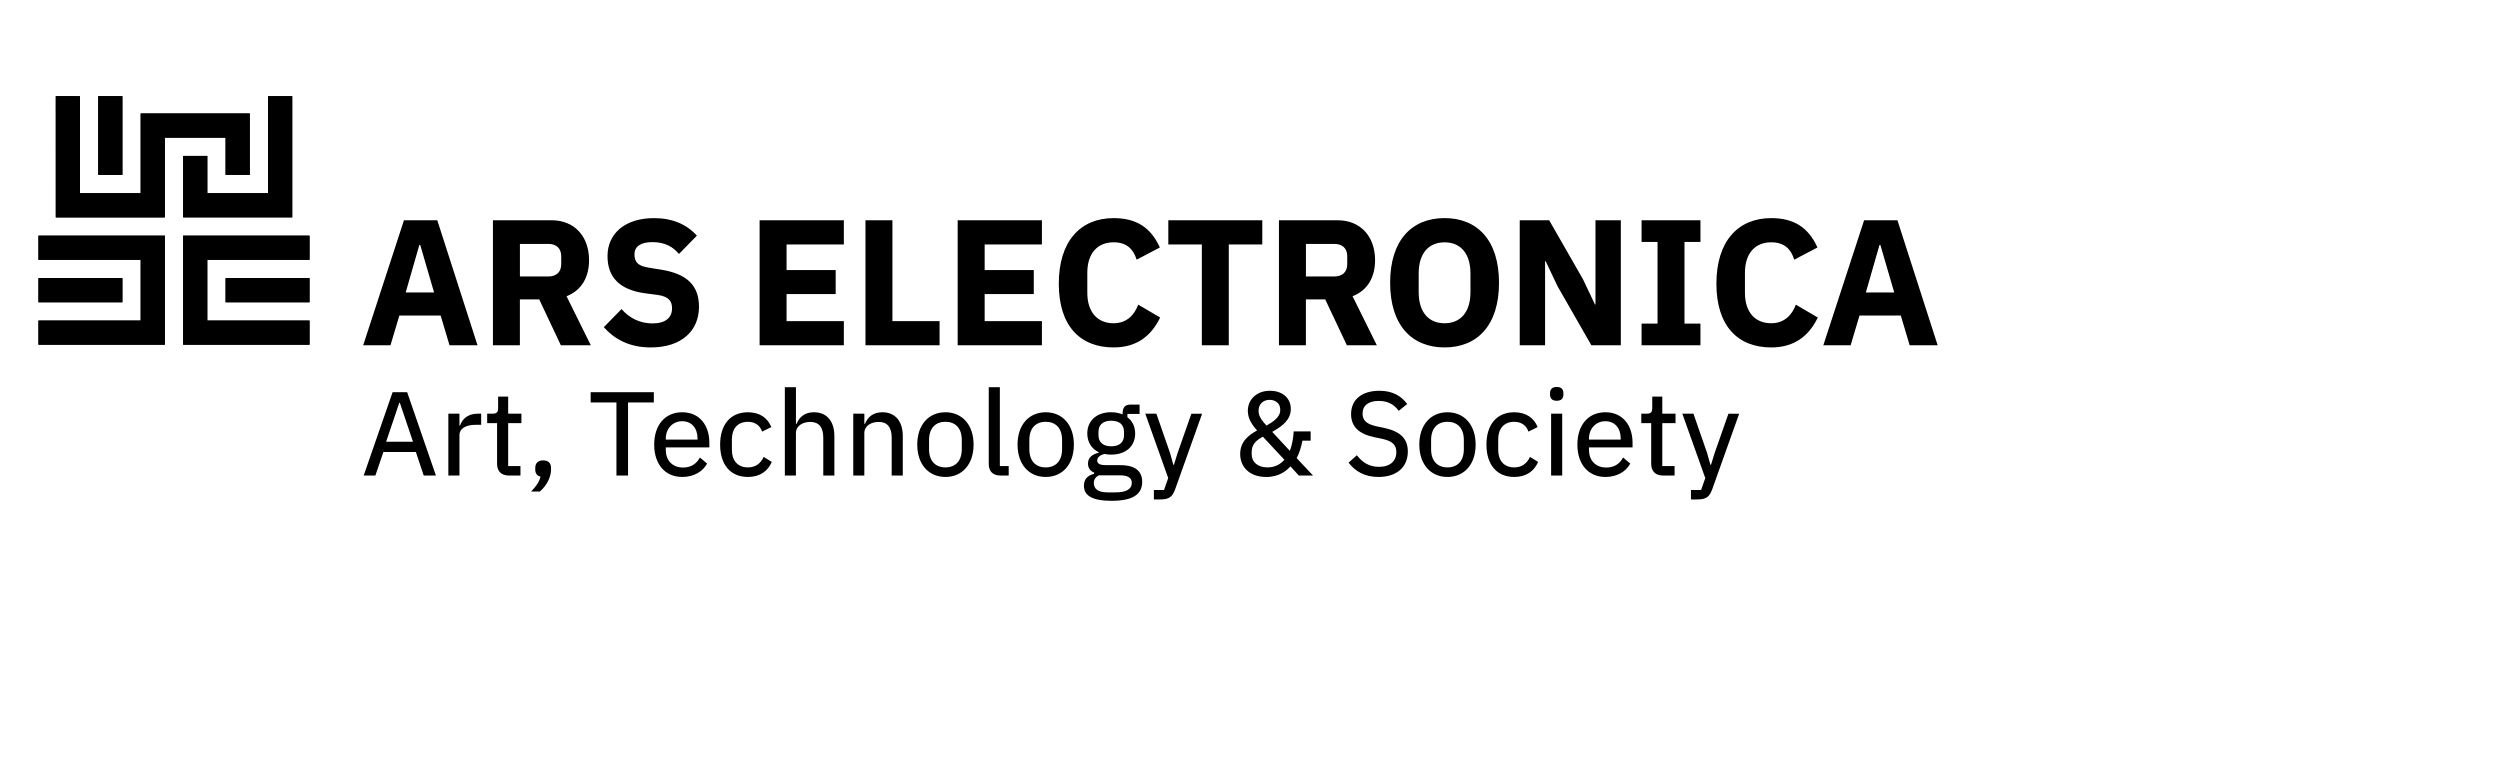 <?xml version="1.0" encoding="utf-8"?>
<!-- Generator: Adobe Illustrator 24.1.0, SVG Export Plug-In . SVG Version: 6.00 Build 0)  -->
<svg version="1.1" id="Ebene_1" xmlns="http://www.w3.org/2000/svg" xmlns:xlink="http://www.w3.org/1999/xlink" x="0px" y="0px"
	 width="921.26px" height="283.46px" viewBox="0 0 921.26 283.46" style="enable-background:new 0 0 921.26 283.46;"
	 xml:space="preserve">
<path d="M631.83,167.01l-1.32,4.27h-0.22l-1.19-4.27l-5.06-14.56h-4.09l8.45,23.72l-1.54,4.4h-3.74v3.48h2.24
	c3.48,0,4.58-0.97,5.63-3.83l9.9-27.76h-3.96L631.83,167.01z M617.09,175.24v-3.48h-4.53v-15.84h4.88v-3.48h-4.88v-6.29h-3.7v4.18
	c0,1.54-0.48,2.11-2.02,2.11h-2.02v3.48h3.65v15c0,2.64,1.5,4.31,4.31,4.31H617.09z M591.61,155.22c3.43,0,5.63,2.55,5.63,6.34v0.44
	h-11.7v-0.31C585.54,157.94,588.05,155.22,591.61,155.22 M591.61,175.76c4.27,0,7.57-1.98,9.15-4.93l-2.64-2.24
	c-1.23,2.33-3.3,3.7-6.16,3.7c-4.09,0-6.42-2.73-6.42-6.51v-0.92h16.06v-1.72c0-6.38-3.61-11.22-9.99-11.22
	c-6.34,0-10.34,4.71-10.34,11.92S585.28,175.76,591.61,175.76 M571.59,175.24h4.09v-22.79h-4.09V175.24z M573.66,147.69
	c1.72,0,2.46-0.92,2.46-2.24v-0.62c0-1.32-0.75-2.24-2.46-2.24s-2.46,0.92-2.46,2.24v0.62C571.2,146.77,571.95,147.69,573.66,147.69
	 M558,175.76c4.36,0,7.35-2.11,8.8-5.54l-2.99-1.85c-1.14,2.46-3.04,3.87-5.81,3.87c-3.92,0-5.9-2.68-5.9-6.42v-3.96
	c0-3.74,1.98-6.42,5.9-6.42c2.64,0,4.49,1.36,5.24,3.61l3.39-1.67c-1.32-3.26-4.14-5.46-8.62-5.46c-6.51,0-10.25,4.62-10.25,11.92
	S551.49,175.76,558,175.76 M533.4,172.24c-3.56,0-6.03-2.24-6.03-6.69v-3.43c0-4.44,2.46-6.69,6.03-6.69c3.56,0,6.03,2.24,6.03,6.69
	v3.43C539.43,170,536.97,172.24,533.4,172.24 M533.4,175.76c6.2,0,10.38-4.66,10.38-11.92s-4.18-11.92-10.38-11.92
	c-6.2,0-10.38,4.66-10.38,11.92S527.2,175.76,533.4,175.76 M507.97,175.76c6.82,0,10.82-3.7,10.82-9.37c0-4.71-2.68-7.39-8.71-8.71
	l-2.6-0.53c-3.65-0.79-5.37-2.02-5.37-4.75c0-3.04,2.24-4.66,5.98-4.66c3.48,0,5.72,1.41,7.35,3.65l3.12-2.51
	c-2.33-3.17-5.63-4.88-10.25-4.88c-6.29,0-10.43,3.12-10.43,8.58c0,4.8,3.04,7.39,8.8,8.58l2.6,0.53c3.83,0.84,5.28,2.24,5.28,4.93
	c0,3.26-2.24,5.41-6.42,5.41c-3.43,0-5.98-1.5-8.14-4.27l-3.04,2.73C499.44,173.74,502.96,175.76,507.97,175.76 M467.05,172.24
	c-3.56,0-5.81-1.94-5.81-4.97v-0.62c0-3.08,1.85-4.49,4.14-5.72l7.92,8.49C471.8,171.14,469.78,172.24,467.05,172.24 M467.84,147.34
	c2.11,0,3.92,1.28,3.92,3.48v0.48c0,2.29-2.46,4.09-5.06,5.54c-1.8-1.98-2.9-3.56-2.9-5.24v-0.44
	C463.8,148.97,465.51,147.34,467.84,147.34 M478.62,175.24h5.24l-6.03-6.42c0.97-1.85,1.67-4,2.11-6.42h3.04v-3.43h-6.25
	c-0.13,2.46-0.57,4.97-1.41,7.17l-6.51-7c3.78-2.11,6.86-4.44,6.86-8.45c0-4.05-3.17-6.69-7.66-6.69c-4.97,0-8.18,3.26-8.18,7.39
	c0,2.73,1.41,5.06,3.43,7.22c-3.21,1.8-6.25,4.14-6.25,8.67c0,4.75,3.39,8.49,9.59,8.49c4.84,0,7.57-2.38,8.93-3.92L478.62,175.24z
	 M433.92,167.01l-1.32,4.27h-0.22l-1.19-4.27l-5.06-14.56h-4.09l8.45,23.72l-1.54,4.4h-3.74v3.48h2.24c3.48,0,4.58-0.97,5.63-3.83
	l9.9-27.76h-3.96L433.92,167.01z M409.5,164.46c-2.9,0-4.71-1.36-4.71-4.14v-1.14c0-2.77,1.8-4.14,4.71-4.14s4.71,1.36,4.71,4.14
	v1.14C414.21,163.09,412.41,164.46,409.5,164.46 M417.07,177.96c0,2.33-2.11,3.48-5.98,3.48h-3.08c-3.56,0-4.93-1.5-4.93-3.39
	c0-1.28,0.57-2.24,1.85-2.9h7.66C415.93,175.15,417.07,176.25,417.07,177.96 M420.9,177.57c0-3.83-2.42-6.16-8.05-6.16h-5.19
	c-2.07,0-3.34-0.4-3.34-1.72c0-1.28,1.28-2.02,2.6-2.42c0.75,0.18,1.67,0.26,2.55,0.26c5.5,0,8.84-3.17,8.84-7.79
	c0-2.51-1.01-4.62-2.86-5.98v-1.23h4.49v-3.43h-3.48c-1.94,0-2.77,1.23-2.77,3.12v0.48c-1.23-0.48-2.64-0.79-4.22-0.79
	c-5.46,0-8.8,3.21-8.8,7.83c0,3.12,1.54,5.63,4.22,6.91v0.18c-2.24,0.53-3.96,1.67-3.96,3.96c0,1.63,0.79,2.77,2.24,3.34v0.48
	c-2.33,0.57-3.74,1.94-3.74,4.4c0,3.52,2.9,5.54,10.16,5.54C417.29,184.56,420.9,182.28,420.9,177.57 M385.35,172.24
	c-3.56,0-6.03-2.24-6.03-6.69v-3.43c0-4.44,2.46-6.69,6.03-6.69s6.03,2.24,6.03,6.69v3.43C391.37,170,388.91,172.24,385.35,172.24
	 M385.35,175.76c6.2,0,10.38-4.66,10.38-11.92s-4.18-11.92-10.38-11.92c-6.2,0-10.38,4.66-10.38,11.92S379.14,175.76,385.35,175.76
	 M371.71,175.24v-3.48h-3.26v-29.08h-4.09v28.38c0,2.51,1.45,4.18,4.27,4.18H371.71z M348.39,172.24c-3.56,0-6.03-2.24-6.03-6.69
	v-3.43c0-4.44,2.46-6.69,6.03-6.69s6.03,2.24,6.03,6.69v3.43C354.41,170,351.95,172.24,348.39,172.24 M348.39,175.76
	c6.2,0,10.38-4.66,10.38-11.92s-4.18-11.92-10.38-11.92c-6.2,0-10.38,4.66-10.38,11.92S342.18,175.76,348.39,175.76 M318.51,175.24
	v-15.62c0-2.77,2.6-4.14,5.28-4.14c3.21,0,4.8,1.98,4.8,5.81v13.95h4.09v-14.56c0-5.54-2.86-8.76-7.52-8.76
	c-3.43,0-5.37,1.76-6.42,4.27h-0.22v-3.74h-4.09v22.79H318.51z M289.21,175.24h4.09v-15.62c0-2.77,2.6-4.14,5.28-4.14
	c3.21,0,4.8,1.98,4.8,5.81v13.95h4.09v-14.56c0-5.54-2.86-8.76-7.52-8.76c-3.43,0-5.37,1.76-6.42,4.27h-0.22v-13.51h-4.09V175.24z
	 M275.61,175.76c4.36,0,7.35-2.11,8.8-5.54l-2.99-1.85c-1.14,2.46-3.04,3.87-5.81,3.87c-3.92,0-5.9-2.68-5.9-6.42v-3.96
	c0-3.74,1.98-6.42,5.9-6.42c2.64,0,4.49,1.36,5.24,3.61l3.39-1.67c-1.32-3.26-4.14-5.46-8.62-5.46c-6.51,0-10.25,4.62-10.25,11.92
	S269.1,175.76,275.61,175.76 M251.41,155.22c3.43,0,5.63,2.55,5.63,6.34v0.44h-11.7v-0.31
	C245.34,157.94,247.85,155.22,251.41,155.22 M251.41,175.76c4.27,0,7.57-1.98,9.15-4.93l-2.64-2.24c-1.23,2.33-3.3,3.7-6.16,3.7
	c-4.09,0-6.42-2.73-6.42-6.51v-0.92h16.06v-1.72c0-6.38-3.61-11.22-9.99-11.22c-6.34,0-10.34,4.71-10.34,11.92
	S245.08,175.76,251.41,175.76 M227.17,175.24h4.27v-26.93h9.5v-3.78h-23.28v3.78h9.5V175.24z M200.15,169.65
	c-2.02,0-2.9,1.14-2.9,2.77v0.66c0,1.32,0.62,2.29,1.94,2.55c-0.53,2.07-1.67,3.65-3.48,5.5h3.21c2.6-2.16,4.14-5.46,4.14-8.05
	v-0.66C203.06,170.79,202.18,169.65,200.15,169.65 M191.79,175.24v-3.48h-4.53v-15.84h4.88v-3.48h-4.88v-6.29h-3.7v4.18
	c0,1.54-0.48,2.11-2.02,2.11h-2.02v3.48h3.65v15c0,2.64,1.5,4.31,4.31,4.31H191.79z M169.31,175.24v-14.96
	c0-2.24,2.2-3.74,5.98-3.74h2.02v-4.09h-1.36c-3.65,0-5.68,2.11-6.42,4.36h-0.22v-4.36h-4.09v22.79H169.31z M152.19,162.78h-9.9
	l4.84-14.34h0.22L152.19,162.78z M160.64,175.24l-10.6-30.71h-5.37l-10.65,30.71h4.31l2.95-8.67h11.97l2.9,8.67H160.64z"/>
<path d="M698.03,107.77h-10.46l5.03-17.49h0.33L698.03,107.77z M714.04,127.24l-14.83-46.07h-12.28l-15.03,46.07h10.06l3.27-10.96
	h15.22l3.27,10.96H714.04z M652.69,128.03c8.36,0,13.79-4.03,17.18-11.02l-8.1-4.75c-1.37,3.76-4.18,6.86-9.08,6.86
	c-5.82,0-9.67-3.96-9.67-11.22v-7.39c0-7.26,3.85-11.22,9.67-11.22c4.9,0,7.32,2.57,8.49,6.4l8.56-4.49
	c-3.33-7.39-8.69-10.82-17.05-10.82c-12.28,0-20.19,8.58-20.19,24.16S640.4,128.03,652.69,128.03 M626.62,127.24v-7.99h-5.88v-30.1
	h5.88v-7.99h-21.69v7.99h5.88v30.1h-5.88v7.99H626.62z M586.43,127.24h10.85V81.17h-9.34v31.02h-0.2l-4.38-9.24l-12.48-21.78h-10.85
	v46.07h9.34V96.22h0.2l4.38,9.24L586.43,127.24z M532.33,119.12c-5.95,0-9.54-4.16-9.54-11.48v-6.86c0-7.33,3.59-11.48,9.54-11.48
	s9.54,4.16,9.54,11.48v6.86C541.87,114.96,538.28,119.12,532.33,119.12 M532.33,128.03c12.09,0,20.06-8.18,20.06-23.83
	s-7.97-23.83-20.06-23.83s-20.06,8.18-20.06,23.83S520.24,128.03,532.33,128.03 M481.24,101.89V89.88h10.45
	c2.94,0,4.77,1.58,4.77,4.55v2.9c0,2.97-1.83,4.55-4.77,4.55H481.24z M481.24,110.34h7.12l7.97,16.9h11.04l-8.95-18.08
	c5.55-2.11,8.3-7.06,8.3-13.27c0-8.78-5.36-14.72-13.79-14.72H471.3v46.07h9.93V110.34z M465.16,90.08v-8.91h-34.63v8.91h12.35
	v37.16h9.93V90.08H465.16z M410.34,128.03c8.36,0,13.79-4.03,17.19-11.02l-8.1-4.75c-1.37,3.76-4.18,6.86-9.08,6.86
	c-5.81,0-9.67-3.96-9.67-11.22v-7.39c0-7.26,3.86-11.22,9.67-11.22c4.9,0,7.32,2.57,8.5,6.4l8.56-4.49
	c-3.33-7.39-8.69-10.82-17.05-10.82c-12.28,0-20.19,8.58-20.19,24.16S398.06,128.03,410.34,128.03 M383.95,127.24v-8.91h-21.1v-9.97
	h18.1v-8.84h-18.1v-9.44h21.1v-8.91h-31.04v46.07H383.95z M346.24,127.24v-8.91h-17.38V81.17h-9.93v46.07H346.24z M310.96,127.24
	v-8.91h-21.11v-9.97h18.1v-8.84h-18.1v-9.44h21.11v-8.91h-31.04v46.07H310.96z M239.81,128.03c11.37,0,17.77-6.14,17.77-14.98
	c0-7.92-4.51-12.14-13.85-13.66l-4.51-0.73c-3.79-0.59-5.42-1.78-5.42-4.95c0-2.77,2.16-4.49,6.6-4.49c4.7,0,7.64,1.78,9.8,4.36
	l6.6-6.73c-3.72-4.16-8.95-6.47-15.81-6.47c-10.72,0-17.12,5.74-17.12,13.99c0,7.72,4.38,12.47,13.98,13.73l4.51,0.59
	c4.25,0.59,5.29,2.44,5.29,4.95c0,3.37-2.35,5.54-7.19,5.54c-4.44,0-8.36-1.78-11.43-5.28l-6.53,6.67
	C226.41,124.93,231.84,128.03,239.81,128.03 M191.59,101.89V89.88h10.45c2.94,0,4.77,1.58,4.77,4.55v2.9c0,2.97-1.83,4.55-4.77,4.55
	H191.59z M191.59,110.34h7.12l7.97,16.9h11.04l-8.95-18.08c5.55-2.11,8.3-7.06,8.3-13.27c0-8.78-5.36-14.72-13.79-14.72h-21.63
	v46.07h9.93V110.34z M159.96,107.77h-10.46l5.03-17.49h0.33L159.96,107.77z M175.97,127.24l-14.83-46.07h-12.28l-15.03,46.07h10.06
	l3.27-10.96h15.22l3.27,10.96H175.97z"/>
<polygon points="14.17,127.03 14.17,118.13 51.84,118.13 51.84,95.75 14.17,95.75 14.17,86.84 60.75,86.84 60.75,127.03 "/>
<rect x="14.17" y="102.48" width="30.93" height="8.91"/>
<polygon points="20.55,35.43 29.46,35.44 29.46,71.19 51.84,71.19 51.84,41.81 92.04,41.81 92.04,64.45 83.13,64.45 83.13,50.72 
	60.75,50.72 60.75,80.1 20.56,80.1 "/>
<rect x="36.2" y="35.43" width="8.9" height="29.02"/>
<polygon points="114.06,127.03 114.06,118.13 76.39,118.13 76.39,95.75 114.06,95.75 114.06,86.84 67.48,86.84 67.48,127.03 "/>
<rect x="83.13" y="102.48" width="30.93" height="8.91"/>
<polygon points="67.48,57.46 76.4,57.46 76.4,71.19 98.78,71.19 98.78,35.44 107.69,35.44 107.69,80.1 67.48,80.1 "/>
<polygon points="14.17,127.03 14.17,118.13 51.84,118.13 51.84,95.75 14.17,95.75 14.17,86.84 60.75,86.84 60.75,127.03 "/>
<rect x="14.17" y="102.48" width="30.93" height="8.91"/>
<polygon points="20.55,35.43 29.46,35.44 29.46,71.19 51.84,71.19 51.84,41.81 92.04,41.81 92.04,64.45 83.13,64.45 83.13,50.72 
	60.75,50.72 60.75,80.1 20.56,80.1 "/>
<rect x="36.2" y="35.43" width="8.9" height="29.02"/>
<polygon points="114.06,127.03 114.06,118.13 76.39,118.13 76.39,95.75 114.06,95.75 114.06,86.84 67.48,86.84 67.48,127.03 "/>
<rect x="83.13" y="102.48" width="30.93" height="8.91"/>
<polygon points="67.48,57.46 76.4,57.46 76.4,71.19 98.78,71.19 98.78,35.44 107.69,35.44 107.69,80.1 67.48,80.1 "/>
</svg>
